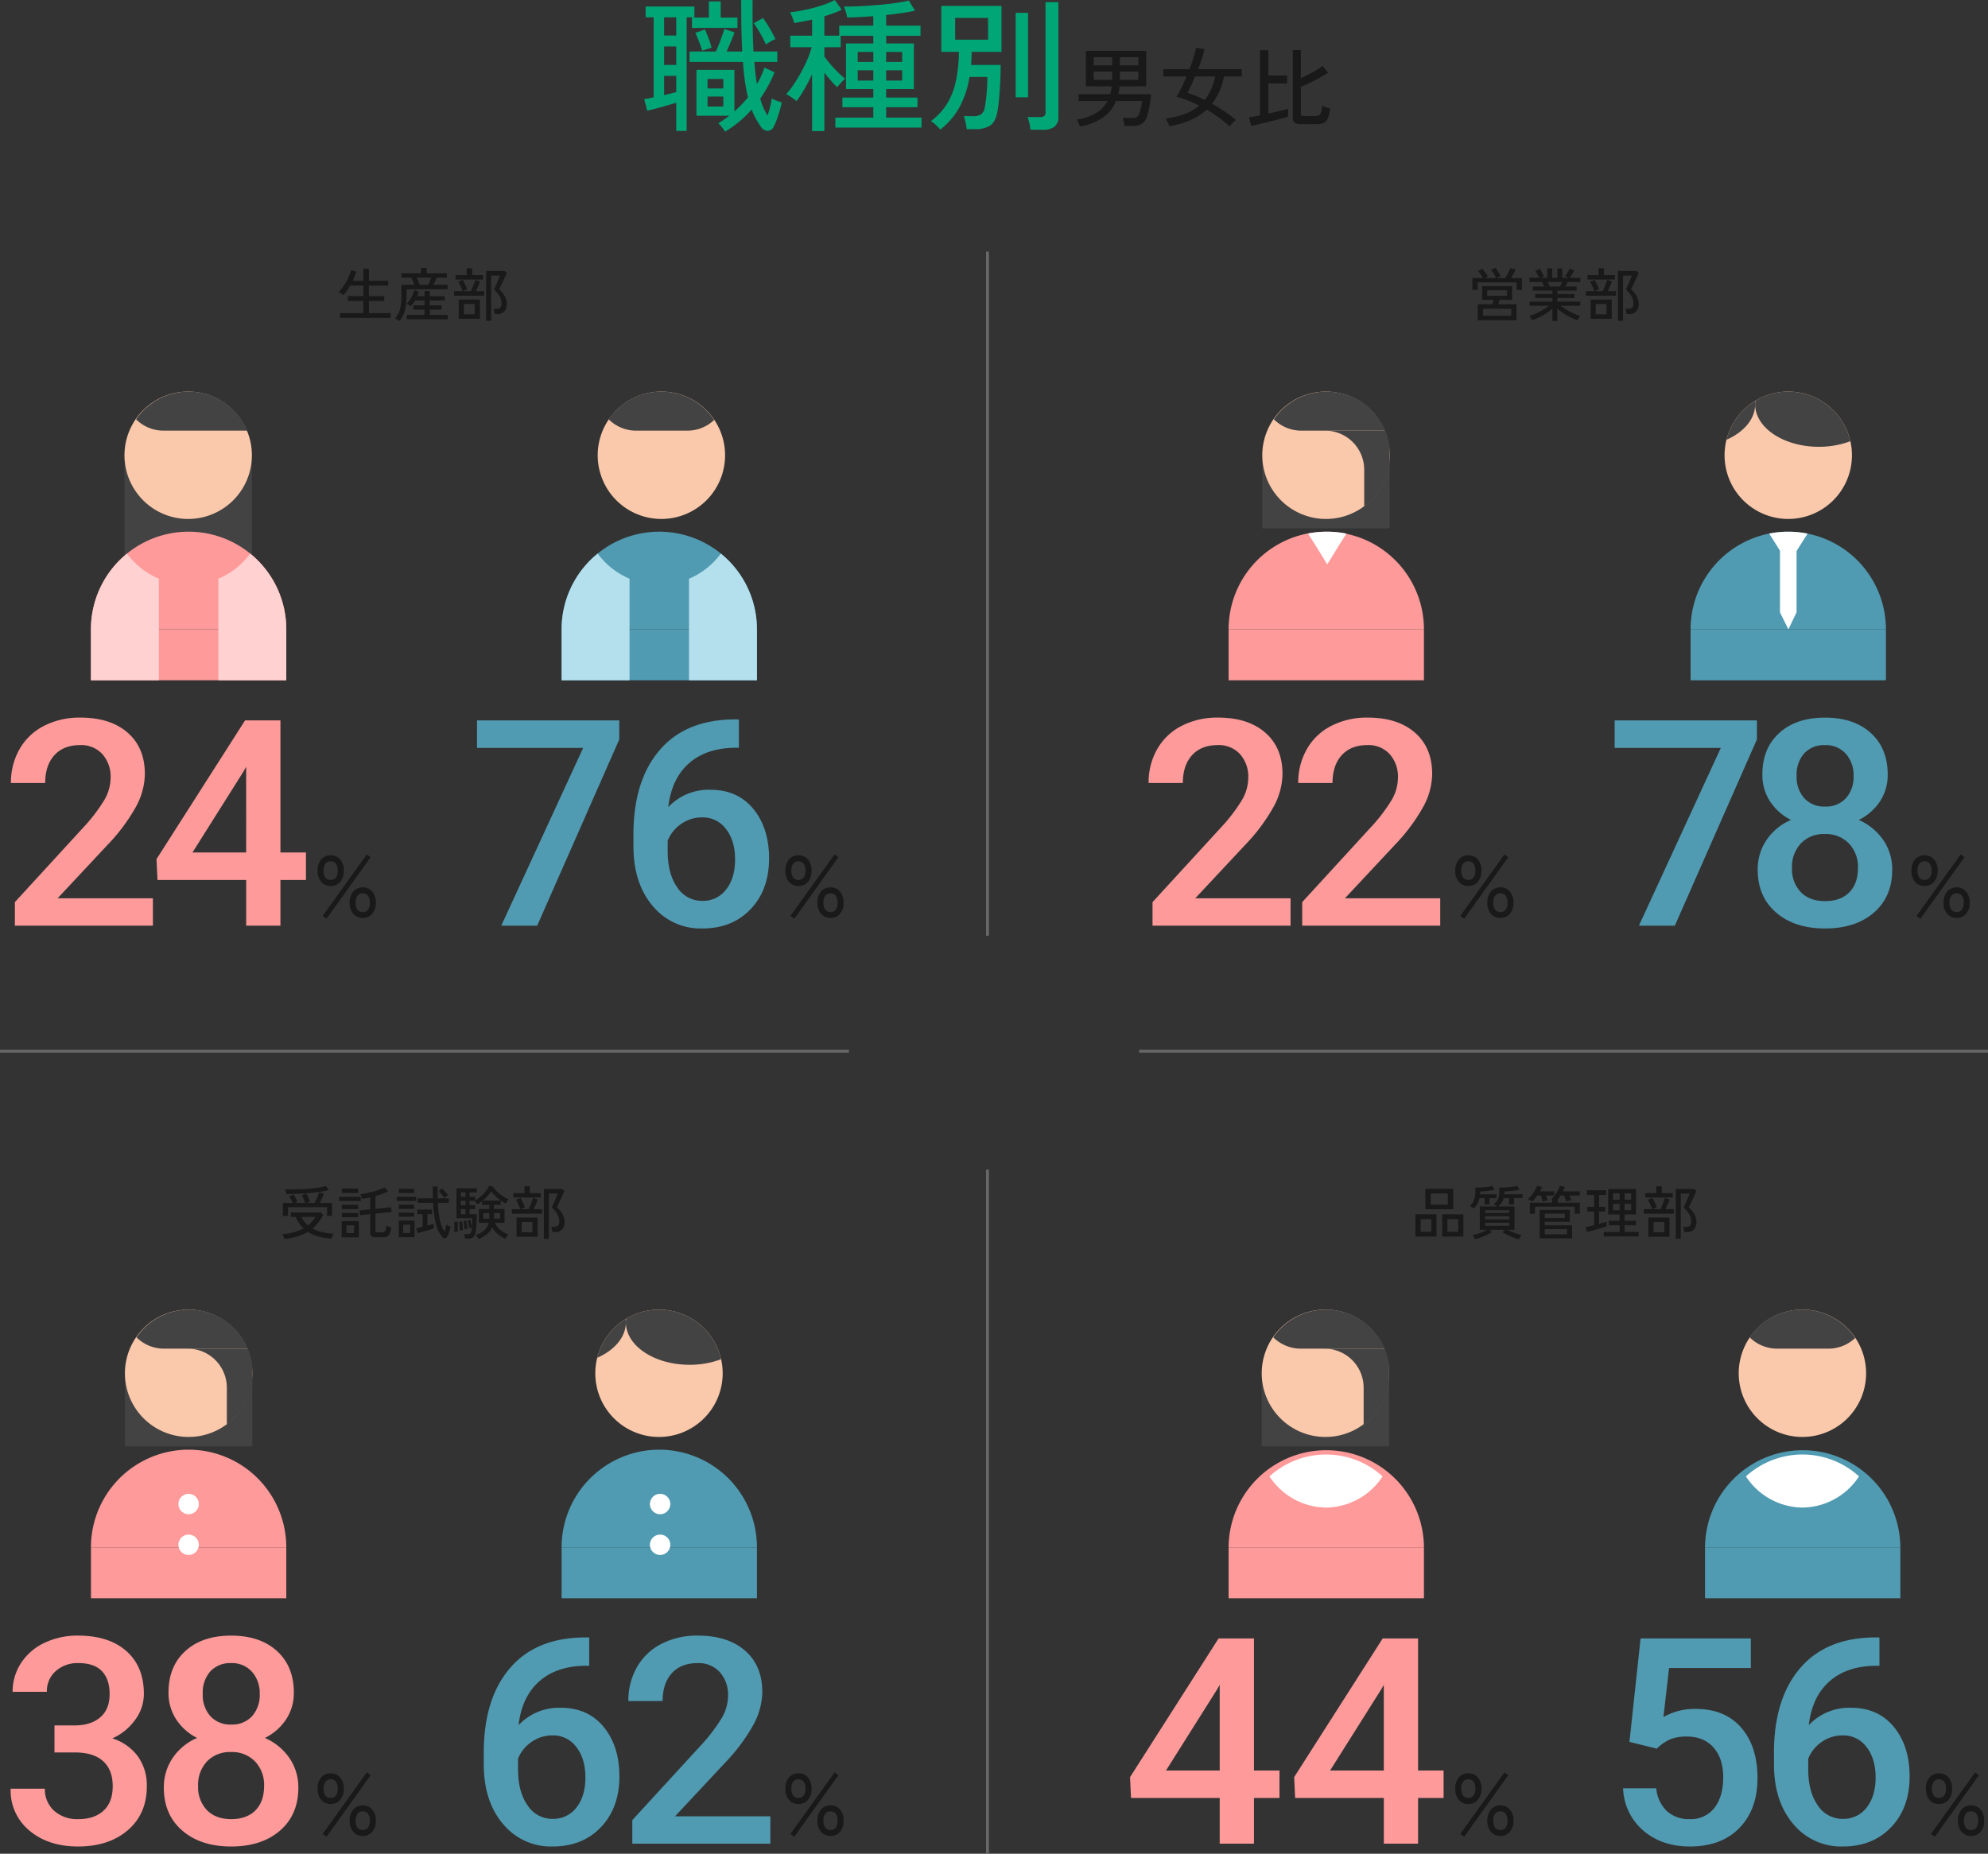 <svg xmlns="http://www.w3.org/2000/svg" width="688.5" height="642.15" viewBox="0 0 688.5 642.15">
  <rect x="0" y="0" width="688.5" height="642.15" fill="#333333" stroke="none"/>
  <g id="グループ_19264" data-name="グループ 19264" transform="translate(6687.5 15309.65)">
    <path id="パス_61091" data-name="パス 61091" d="M-28.76.48V-1.18h8.1V-5.4h-5.36V-7.08h5.36v-3.66h-4.56a21.04,21.04,0,0,1-1.17,1.83,14.708,14.708,0,0,1-1.19,1.47,4.889,4.889,0,0,0-.46-.33q-.32-.21-.65-.41a2.5,2.5,0,0,0-.53-.26,10,10,0,0,0,1.27-1.5q.67-.94,1.31-2.06a21.144,21.144,0,0,0,1.1-2.2,10.752,10.752,0,0,0,.64-1.92l1.78.58q-.2.74-.5,1.53t-.7,1.61h3.66v-4.2h1.92v4.2h6.7v1.66h-6.7v3.66h5.32V-5.4h-5.32v4.22h7.52V.48Zm20.54,1.1A2.526,2.526,0,0,0-8.6,1.3q-.28-.18-.58-.35A3.124,3.124,0,0,0-9.72.7,7.4,7.4,0,0,0-8-2.43a16.986,16.986,0,0,0,.54-4.61V-11h4.5q-.24-.6-.55-1.3a12.094,12.094,0,0,0-.59-1.18H-7.46v-1.48H-.7v-1.86H1.26v1.86h7v1.48H4.72q-.2.56-.51,1.23T3.6-11H8.52v1.54H-5.7v2.42a18.167,18.167,0,0,1-.61,5.01A9.422,9.422,0,0,1-8.22,1.58ZM-5.6.94V-.56H.54V-2.4H-3.38V-3.88H.54V-5.56h-3.3a11.53,11.53,0,0,1-1.5,2.04q-.2-.16-.64-.48a4.256,4.256,0,0,0-.76-.46A6.843,6.843,0,0,0-4.52-5.82a11.521,11.521,0,0,0,.9-1.67,9.678,9.678,0,0,0,.56-1.63l1.64.48A11.272,11.272,0,0,1-2-7.04H.54V-8.86h1.8v1.82h5.2v1.48H2.34v1.68H6.46V-2.4H2.34V-.56H8.56V.94ZM-1.1-11H1.74q.26-.48.58-1.18t.54-1.3H-2.2q.28.56.59,1.26T-1.1-11ZM21.86,1.48V-15.78h6.38l.78.66q-.1.26-.37.85t-.61,1.34q-.34.75-.69,1.47t-.61,1.27q-.26.55-.36.73a12.816,12.816,0,0,1,1.23,1.34,7.208,7.208,0,0,1,1.01,1.7,5.207,5.207,0,0,1,.4,2.06,3.653,3.653,0,0,1-.85,2.59,3.136,3.136,0,0,1-2.41.91h-.94a9.255,9.255,0,0,0-.16-.94,4.768,4.768,0,0,0-.26-.88h1.06a1.821,1.821,0,0,0,1.29-.42,1.757,1.757,0,0,0,.45-1.34,5.175,5.175,0,0,0-.66-2.55A9.672,9.672,0,0,0,24.6-9.36q.06-.16.28-.64t.5-1.13q.28-.65.56-1.29t.48-1.13a6.247,6.247,0,0,0,.24-.65H23.6V1.48ZM12.38.76V-5.88H19.7V.76ZM10.76-7.22V-8.78H13.7a8.346,8.346,0,0,0-.4-1.05q-.28-.63-.58-1.25a9.306,9.306,0,0,0-.52-.96l1.56-.64q.24.38.55,1t.58,1.24q.27.62.39,1l-1.54.66h2.82q.26-.54.57-1.29t.58-1.46q.27-.71.39-1.15l1.68.5q-.26.7-.66,1.66t-.8,1.74h2.86v1.56Zm.54-5.6v-1.52h3.82v-2.38H17v2.38h3.8v1.52ZM14.16-.78H17.9V-4.34H14.16Z" transform="translate(-6541 -15200)" fill="#191919"/>
    <path id="パス_61092" data-name="パス 61092" d="M6.03-10.74a4.13,4.13,0,0,1-3.285-1.44A5.76,5.76,0,0,1,1.5-16.08a5.655,5.655,0,0,1,1.245-3.855A4.15,4.15,0,0,1,6.03-21.36a4.15,4.15,0,0,1,3.285,1.425A5.655,5.655,0,0,1,10.56-16.08a5.76,5.76,0,0,1-1.245,3.9A4.13,4.13,0,0,1,6.03-10.74ZM17.13.33A4.161,4.161,0,0,1,13.86-1.1,5.611,5.611,0,0,1,12.6-4.95a5.669,5.669,0,0,1,1.26-3.87,4.142,4.142,0,0,1,3.27-1.44,4.13,4.13,0,0,1,3.285,1.44A5.713,5.713,0,0,1,21.66-4.95,5.655,5.655,0,0,1,20.415-1.1,4.15,4.15,0,0,1,17.13.33ZM4.59.6,3.24-.36l15.3-21.33,1.32.99ZM17.13-1.71a2.147,2.147,0,0,0,1.83-.84,3.942,3.942,0,0,0,.63-2.4,3.942,3.942,0,0,0-.63-2.4,2.147,2.147,0,0,0-1.83-.84,2.147,2.147,0,0,0-1.83.84,3.942,3.942,0,0,0-.63,2.4,3.942,3.942,0,0,0,.63,2.4A2.147,2.147,0,0,0,17.13-1.71ZM6.03-12.84a2.115,2.115,0,0,0,1.8-.84,3.942,3.942,0,0,0,.63-2.4,3.885,3.885,0,0,0-.63-2.37,2.115,2.115,0,0,0-1.8-.84,2.147,2.147,0,0,0-1.83.84,3.885,3.885,0,0,0-.63,2.37,3.942,3.942,0,0,0,.63,2.4A2.147,2.147,0,0,0,6.03-12.84Z" transform="translate(-6579 -14992)" fill="#191919"/>
    <path id="パス_61093" data-name="パス 61093" d="M-55.547,0h-47.8V-8.154l23.682-25.83a58.972,58.972,0,0,0,7.3-9.546,15.467,15.467,0,0,0,2.173-7.69,11.684,11.684,0,0,0-2.856-8.2,9.908,9.908,0,0,0-7.69-3.125q-5.762,0-8.936,3.516t-3.174,9.619h-11.865a23.254,23.254,0,0,1,2.954-11.694,20.342,20.342,0,0,1,8.447-8.081A26.886,26.886,0,0,1-80.645-72.07q10.352,0,16.333,5.2t5.981,14.38a24.4,24.4,0,0,1-3,11.157,63.443,63.443,0,0,1-9.839,13.257l-17.383,18.6h33.008Zm44.17-25.342h8.838v9.521h-8.838V0H-23.242V-15.82H-53.955l-.342-7.227,30.664-48.047h12.256Zm-30.469,0h18.6V-55.029l-.879,1.563Z" transform="translate(-6579 -14989)" fill="#fe9a9a"/>
    <path id="パス_60042" data-name="パス 60042" d="M63.867,59.323H19.75V22.559a22.059,22.059,0,1,1,44.117,0Z" transform="translate(-6664.134 -15174.205)" fill="#434343"/>
    <path id="パス_60043" data-name="パス 60043" d="M63.867,22.059A22.059,22.059,0,1,1,41.809,0,22.058,22.058,0,0,1,63.867,22.059" transform="translate(-6664.134 -15174)" fill="#fac8aa"/>
    <path id="パス_60044" data-name="パス 60044" d="M0,116.323a33.823,33.823,0,0,1,67.647,0Z" transform="translate(-6656 -15207.973)" fill="#fe9a9a"/>
    <path id="パス_61094" data-name="パス 61094" d="M0,0H67.647V17.647H0Z" transform="translate(-6656 -15091.649)" fill="#fe9a9a"/>
    <path id="パス_60045" data-name="パス 60045" d="M12.491,95.386A33.752,33.752,0,0,0,0,121.629v17.647H23.529V104.1a26.558,26.558,0,0,1-11.038-8.714" transform="translate(-6656 -15213.278)" fill="#ffd1d1"/>
    <path id="パス_60047" data-name="パス 60047" d="M86.034,95.395A26.564,26.564,0,0,1,75,104.1V139.28H98.529V121.633a33.742,33.742,0,0,0-12.5-26.238" transform="translate(-6686.884 -15213.279)" fill="#ffd1d1"/>
    <path id="パス_60048" data-name="パス 60048" d="M44.315,13.529H65.1A22.062,22.062,0,0,0,26.552,9.6a13.484,13.484,0,0,0,9.528,3.926Z" transform="translate(-6666.932 -15174)" fill="#434343"/>
    <path id="パス_61095" data-name="パス 61095" d="M6.03-10.74a4.13,4.13,0,0,1-3.285-1.44A5.76,5.76,0,0,1,1.5-16.08a5.655,5.655,0,0,1,1.245-3.855A4.15,4.15,0,0,1,6.03-21.36a4.15,4.15,0,0,1,3.285,1.425A5.655,5.655,0,0,1,10.56-16.08a5.76,5.76,0,0,1-1.245,3.9A4.13,4.13,0,0,1,6.03-10.74ZM17.13.33A4.161,4.161,0,0,1,13.86-1.1,5.611,5.611,0,0,1,12.6-4.95a5.669,5.669,0,0,1,1.26-3.87,4.142,4.142,0,0,1,3.27-1.44,4.13,4.13,0,0,1,3.285,1.44A5.713,5.713,0,0,1,21.66-4.95,5.655,5.655,0,0,1,20.415-1.1,4.15,4.15,0,0,1,17.13.33ZM4.59.6,3.24-.36l15.3-21.33,1.32.99ZM17.13-1.71a2.147,2.147,0,0,0,1.83-.84,3.942,3.942,0,0,0,.63-2.4,3.942,3.942,0,0,0-.63-2.4,2.147,2.147,0,0,0-1.83-.84,2.147,2.147,0,0,0-1.83.84,3.942,3.942,0,0,0-.63,2.4,3.942,3.942,0,0,0,.63,2.4A2.147,2.147,0,0,0,17.13-1.71ZM6.03-12.84a2.115,2.115,0,0,0,1.8-.84,3.942,3.942,0,0,0,.63-2.4,3.885,3.885,0,0,0-.63-2.37,2.115,2.115,0,0,0-1.8-.84,2.147,2.147,0,0,0-1.83.84,3.885,3.885,0,0,0-.63,2.37,3.942,3.942,0,0,0,.63,2.4A2.147,2.147,0,0,0,6.03-12.84Z" transform="translate(-6417 -14992)" fill="#191919"/>
    <path id="パス_61096" data-name="パス 61096" d="M-56.035-64.5-84.453,0H-96.9l28.369-61.572H-105.3v-9.521h49.268ZM-14.6-71.436v9.814h-1.465q-9.961.146-15.918,5.469t-7.08,15.088a19.267,19.267,0,0,1,14.6-6.006q9.424,0,14.868,6.641T-4.15-23.291q0,10.84-6.372,17.554T-27.246.977A21.485,21.485,0,0,1-44.507-6.885q-6.616-7.861-6.616-20.605v-4.053q0-18.7,9.106-29.3t26.2-10.6ZM-27.344-37.5A12.492,12.492,0,0,0-34.5-35.3a12.843,12.843,0,0,0-4.761,5.859v3.613q0,7.91,3.32,12.573a10.126,10.126,0,0,0,8.594,4.663,10.015,10.015,0,0,0,8.35-3.955q3.076-3.955,3.076-10.4t-3.125-10.5A9.962,9.962,0,0,0-27.344-37.5Z" transform="translate(-6417 -14989)" fill="#509bb2"/>
    <path id="パス_60044-2" data-name="パス 60044" d="M0,116.323a33.823,33.823,0,0,1,67.647,0Z" transform="translate(-6493 -15207.973)" fill="#509bb2"/>
    <path id="パス_61097" data-name="パス 61097" d="M0,0H67.647V17.647H0Z" transform="translate(-6493 -15091.649)" fill="#509bb2"/>
    <path id="パス_60045-2" data-name="パス 60045" d="M12.491,95.386A33.752,33.752,0,0,0,0,121.629v17.647H23.529V104.1a26.558,26.558,0,0,1-11.038-8.714" transform="translate(-6493 -15213.278)" fill="#b4e0ee"/>
    <path id="パス_60047-2" data-name="パス 60047" d="M86.034,95.395A26.564,26.564,0,0,1,75,104.1V139.28H98.529V121.633a33.742,33.742,0,0,0-12.5-26.238" transform="translate(-6523.884 -15213.279)" fill="#b4e0ee"/>
    <path id="パス_60054" data-name="パス 60054" d="M64.117,22.059A22.059,22.059,0,1,1,42.059,0,22.058,22.058,0,0,1,64.117,22.059" transform="translate(-6500.5 -15174)" fill="#fac8aa"/>
    <path id="パス_60056" data-name="パス 60056" d="M44.639,0a22.032,22.032,0,0,0-18.2,9.6,13.484,13.484,0,0,0,9.528,3.926H53.693a13.477,13.477,0,0,0,9.289-3.7A22.022,22.022,0,0,0,44.639,0" transform="translate(-6503.148 -15174)" fill="#434343"/>
    <path id="パス_61098" data-name="パス 61098" d="M-26.72,1.26v-5.5h5.06q.12-.36.25-.78t.21-.76h-4v-4.7h10.4v4.7h-4.32q-.1.36-.23.78t-.25.76h6.3v5.5Zm-1.84-10.5v-4.1h3.64a12.987,12.987,0,0,0-.8-1.29,8.02,8.02,0,0,0-.86-1.07l1.44-.84q.32.36.69.84t.71.96a6.646,6.646,0,0,1,.52.84l-1.02.56h3.82a7.123,7.123,0,0,0-.45-.97q-.29-.53-.61-1.03a6.884,6.884,0,0,0-.62-.84l1.52-.7a10.46,10.46,0,0,1,.63.87q.35.53.67,1.07a7.859,7.859,0,0,1,.48.92l-1.36.68h2.96q.34-.54.71-1.19t.67-1.26q.3-.61.44-.99l1.78.5q-.26.6-.71,1.41t-.89,1.53h3.76v4.1h-1.84v-2.6H-26.74v2.6Zm3.68,8.96h9.76V-2.7h-9.76Zm1.44-6.9h6.86V-9.1h-6.86ZM-.86,1.58V-2.76A15.267,15.267,0,0,1-2.94-1.15,22.708,22.708,0,0,1-5.39.24,19.62,19.62,0,0,1-7.88,1.26,2.56,2.56,0,0,0-8.12.82Q-8.3.54-8.5.25a3.209,3.209,0,0,0-.34-.43,16.6,16.6,0,0,0,2.36-.89A23.814,23.814,0,0,0-4.07-2.35,20.082,20.082,0,0,0-2.04-3.74H-8.78V-5.18H-.86V-6.42H-6.82V-7.8H-.86V-8.98h-6.8V-10.4h3.98q-.18-.4-.38-.82a7.426,7.426,0,0,0-.4-.74H-8.8V-13.4h3.36q-.26-.52-.62-1.26a6.879,6.879,0,0,0-.7-1.18l1.56-.74q.24.38.52.9t.53,1.01q.25.49.37.79l-1.12.48h2.26v-3.28h1.7v3.28H.86v-3.28h1.7v3.28h2.3l-1.32-.52q.26-.34.56-.82t.56-.97a8.23,8.23,0,0,0,.4-.85l1.7.54q-.2.38-.5.87t-.6.96q-.3.47-.54.79H8.78v1.44H4.42a8.548,8.548,0,0,1-.34.79q-.2.41-.38.77H7.52v1.42H.86V-7.8h5.9v1.38H.86v1.24H8.78v1.44H2A20.98,20.98,0,0,0,4.03-2.37,26.3,26.3,0,0,0,6.42-1.1a16.325,16.325,0,0,0,2.34.9,2.8,2.8,0,0,0-.33.43q-.19.29-.35.58t-.24.45A20.222,20.222,0,0,1,5.37.24,21.224,21.224,0,0,1,2.94-1.15,18.484,18.484,0,0,1,.86-2.74V1.58Zm-.9-11.98H1.76q.18-.34.38-.76t.36-.8H-2.46q.2.4.39.82T-1.76-10.4ZM21.86,1.48V-15.78h6.38l.78.66q-.1.26-.37.85t-.61,1.34q-.34.75-.69,1.47t-.61,1.27q-.26.55-.36.73a12.816,12.816,0,0,1,1.23,1.34,7.208,7.208,0,0,1,1.01,1.7,5.207,5.207,0,0,1,.4,2.06,3.653,3.653,0,0,1-.85,2.59,3.136,3.136,0,0,1-2.41.91h-.94a9.255,9.255,0,0,0-.16-.94,4.768,4.768,0,0,0-.26-.88h1.06a1.821,1.821,0,0,0,1.29-.42,1.757,1.757,0,0,0,.45-1.34,5.175,5.175,0,0,0-.66-2.55A9.672,9.672,0,0,0,24.6-9.36q.06-.16.28-.64t.5-1.13q.28-.65.56-1.29t.48-1.13a6.247,6.247,0,0,0,.24-.65H23.6V1.48ZM12.38.76V-5.88H19.7V.76ZM10.76-7.22V-8.78H13.7a8.346,8.346,0,0,0-.4-1.05q-.28-.63-.58-1.25a9.306,9.306,0,0,0-.52-.96l1.56-.64q.24.38.55,1t.58,1.24q.27.62.39,1l-1.54.66h2.82q.26-.54.57-1.29t.58-1.46q.27-.71.39-1.15l1.68.5q-.26.7-.66,1.66t-.8,1.74h2.86v1.56Zm.54-5.6v-1.52h3.82v-2.38H17v2.38h3.8v1.52ZM14.16-.78H17.9V-4.34H14.16Z" transform="translate(-6149 -15200)" fill="#191919"/>
    <path id="パス_60036" data-name="パス 60036" d="M63.868,47.559H19.75v-25a22.059,22.059,0,0,1,44.118,0Z" transform="translate(-6270.083 -15174.205)" fill="#434343"/>
    <path id="パス_60037" data-name="パス 60037" d="M63.868,22.059A22.059,22.059,0,1,1,41.809,0,22.059,22.059,0,0,1,63.868,22.059" transform="translate(-6270.083 -15174)" fill="#fac8aa"/>
    <path id="パス_60040" data-name="パス 60040" d="M44.316,13.53H65.1A22.062,22.062,0,0,0,26.552,9.6,13.484,13.484,0,0,0,36.08,13.53Z" transform="translate(-6272.882 -15174)" fill="#434343"/>
    <path id="パス_60041" data-name="パス 60041" d="M79.1,34.046V29.013A21.908,21.908,0,0,0,77.539,23H56.75A13.529,13.529,0,0,1,70.28,36.53V49.284A22.038,22.038,0,0,0,79.1,34.046" transform="translate(-6285.317 -15183.471)" fill="#434343"/>
    <path id="パス_60052" data-name="パス 60052" d="M0,116.324a33.824,33.824,0,0,1,67.648,0Z" transform="translate(-6262 -15207.971)" fill="#fe9a9a"/>
    <path id="パス_61099" data-name="パス 61099" d="M0,0H67.648V17.647H0Z" transform="translate(-6262 -15091.646)" fill="#fe9a9a"/>
    <path id="パス_60053" data-name="パス 60053" d="M52.9,93.824l2.828-4.589s1.539-2.512,3.834-6.068a33.984,33.984,0,0,0-13.324-.014C48.493,86.645,50,89.1,50,89.1Z" transform="translate(-6280.742 -15207.971)" fill="#fff"/>
    <path id="パス_61100" data-name="パス 61100" d="M6.03-10.74a4.13,4.13,0,0,1-3.285-1.44A5.76,5.76,0,0,1,1.5-16.08a5.655,5.655,0,0,1,1.245-3.855A4.15,4.15,0,0,1,6.03-21.36a4.15,4.15,0,0,1,3.285,1.425A5.655,5.655,0,0,1,10.56-16.08a5.76,5.76,0,0,1-1.245,3.9A4.13,4.13,0,0,1,6.03-10.74ZM17.13.33A4.161,4.161,0,0,1,13.86-1.1,5.611,5.611,0,0,1,12.6-4.95a5.669,5.669,0,0,1,1.26-3.87,4.142,4.142,0,0,1,3.27-1.44,4.13,4.13,0,0,1,3.285,1.44A5.713,5.713,0,0,1,21.66-4.95,5.655,5.655,0,0,1,20.415-1.1,4.15,4.15,0,0,1,17.13.33ZM4.59.6,3.24-.36l15.3-21.33,1.32.99ZM17.13-1.71a2.147,2.147,0,0,0,1.83-.84,3.942,3.942,0,0,0,.63-2.4,3.942,3.942,0,0,0-.63-2.4,2.147,2.147,0,0,0-1.83-.84,2.147,2.147,0,0,0-1.83.84,3.942,3.942,0,0,0-.63,2.4,3.942,3.942,0,0,0,.63,2.4A2.147,2.147,0,0,0,17.13-1.71ZM6.03-12.84a2.115,2.115,0,0,0,1.8-.84,3.942,3.942,0,0,0,.63-2.4,3.885,3.885,0,0,0-.63-2.37,2.115,2.115,0,0,0-1.8-.84,2.147,2.147,0,0,0-1.83.84,3.885,3.885,0,0,0-.63,2.37,3.942,3.942,0,0,0,.63,2.4A2.147,2.147,0,0,0,6.03-12.84Z" transform="translate(-6185 -14992)" fill="#191919"/>
    <path id="パス_61101" data-name="パス 61101" d="M-55.547,0h-47.8V-8.154l23.682-25.83a58.972,58.972,0,0,0,7.3-9.546,15.467,15.467,0,0,0,2.173-7.69,11.684,11.684,0,0,0-2.856-8.2,9.908,9.908,0,0,0-7.69-3.125q-5.762,0-8.936,3.516t-3.174,9.619h-11.865a23.254,23.254,0,0,1,2.954-11.694,20.342,20.342,0,0,1,8.447-8.081A26.886,26.886,0,0,1-80.645-72.07q10.352,0,16.333,5.2t5.981,14.38a24.4,24.4,0,0,1-3,11.157,63.443,63.443,0,0,1-9.839,13.257l-17.383,18.6h33.008ZM-3.711,0h-47.8V-8.154l23.682-25.83a58.972,58.972,0,0,0,7.3-9.546,15.467,15.467,0,0,0,2.173-7.69,11.684,11.684,0,0,0-2.856-8.2,9.908,9.908,0,0,0-7.69-3.125q-5.762,0-8.936,3.516t-3.174,9.619H-52.881a23.254,23.254,0,0,1,2.954-11.694,20.342,20.342,0,0,1,8.447-8.081A26.886,26.886,0,0,1-28.809-72.07q10.352,0,16.333,5.2t5.981,14.38a24.4,24.4,0,0,1-3,11.157,63.443,63.443,0,0,1-9.839,13.257l-17.383,18.6H-3.711Z" transform="translate(-6185 -14989)" fill="#fe9a9a"/>
    <path id="パス_60049" data-name="パス 60049" d="M64.118,22.059A22.059,22.059,0,1,1,42.059,0,22.059,22.059,0,0,1,64.118,22.059" transform="translate(-6110.235 -15174)" fill="#fac8aa"/>
    <path id="パス_60050" data-name="パス 60050" d="M31.051,6.695a9.963,9.963,0,0,0-.074-1.151,22.1,22.1,0,0,0-9.854,13.431c5.979-2.631,9.928-7.147,9.928-12.281" transform="translate(-6110.697 -15176.283)" fill="#434343"/>
    <path id="パス_60051" data-name="パス 60051" d="M49.471,0A21.95,21.95,0,0,0,38.085,3.164,9.989,9.989,0,0,0,38,4.412c0,8.122,9.876,14.706,22.059,14.706a30.83,30.83,0,0,0,10.924-1.932A22.062,22.062,0,0,0,49.471,0" transform="translate(-6117.647 -15174)" fill="#434343"/>
    <path id="パス_60052-2" data-name="パス 60052" d="M0,116.324a33.824,33.824,0,0,1,67.648,0Z" transform="translate(-6102 -15207.971)" fill="#509bb2"/>
    <path id="パス_61102" data-name="パス 61102" d="M0,0H67.648V17.647H0Z" transform="translate(-6102 -15091.646)" fill="#509bb2"/>
    <path id="パス_60053-2" data-name="パス 60053" d="M50,110.441l2.907,5.882,2.828-5.882V89.235s1.539-2.512,3.834-6.068a33.984,33.984,0,0,0-13.324-.014C48.493,86.645,50,89.1,50,89.1Z" transform="translate(-6121.04 -15207.971)" fill="#fff"/>
    <path id="パス_61103" data-name="パス 61103" d="M6.03-10.74a4.13,4.13,0,0,1-3.285-1.44A5.76,5.76,0,0,1,1.5-16.08a5.655,5.655,0,0,1,1.245-3.855A4.15,4.15,0,0,1,6.03-21.36a4.15,4.15,0,0,1,3.285,1.425A5.655,5.655,0,0,1,10.56-16.08a5.76,5.76,0,0,1-1.245,3.9A4.13,4.13,0,0,1,6.03-10.74ZM17.13.33A4.161,4.161,0,0,1,13.86-1.1,5.611,5.611,0,0,1,12.6-4.95a5.669,5.669,0,0,1,1.26-3.87,4.142,4.142,0,0,1,3.27-1.44,4.13,4.13,0,0,1,3.285,1.44A5.713,5.713,0,0,1,21.66-4.95,5.655,5.655,0,0,1,20.415-1.1,4.15,4.15,0,0,1,17.13.33ZM4.59.6,3.24-.36l15.3-21.33,1.32.99ZM17.13-1.71a2.147,2.147,0,0,0,1.83-.84,3.942,3.942,0,0,0,.63-2.4,3.942,3.942,0,0,0-.63-2.4,2.147,2.147,0,0,0-1.83-.84,2.147,2.147,0,0,0-1.83.84,3.942,3.942,0,0,0-.63,2.4,3.942,3.942,0,0,0,.63,2.4A2.147,2.147,0,0,0,17.13-1.71ZM6.03-12.84a2.115,2.115,0,0,0,1.8-.84,3.942,3.942,0,0,0,.63-2.4,3.885,3.885,0,0,0-.63-2.37,2.115,2.115,0,0,0-1.8-.84,2.147,2.147,0,0,0-1.83.84,3.885,3.885,0,0,0-.63,2.37,3.942,3.942,0,0,0,.63,2.4A2.147,2.147,0,0,0,6.03-12.84Z" transform="translate(-6027 -14992)" fill="#191919"/>
    <path id="パス_61104" data-name="パス 61104" d="M-52.035-64.5-80.453,0H-92.9l28.369-61.572H-101.3v-9.521h49.268Zm45.3,12.158a16.527,16.527,0,0,1-2.686,9.3,18.627,18.627,0,0,1-7.324,6.421,20.289,20.289,0,0,1,8.569,7.08,17.86,17.86,0,0,1,3,10.156q0,9.375-6.348,14.868T-28.418.977q-10.6,0-16.968-5.518t-6.372-14.844A18.068,18.068,0,0,1-48.73-29.639a19.447,19.447,0,0,1,8.5-6.982,18.523,18.523,0,0,1-7.251-6.421,16.638,16.638,0,0,1-2.661-9.3q0-9.082,5.859-14.4t15.82-5.322q10.01,0,15.869,5.322T-6.738-52.344Zm-10.3,32.373a11.72,11.72,0,0,0-3.149-8.521,11.07,11.07,0,0,0-8.325-3.247,10.953,10.953,0,0,0-8.276,3.223,11.806,11.806,0,0,0-3.1,8.545,11.437,11.437,0,0,0,3.052,8.35Q-33.789-8.5-28.418-8.5t8.374-3.027Q-17.041-14.551-17.041-19.971ZM-18.555-51.9a11.033,11.033,0,0,0-2.686-7.642,9.212,9.212,0,0,0-7.227-3,9.288,9.288,0,0,0-7.178,2.856A11.037,11.037,0,0,0-38.281-51.9a10.993,10.993,0,0,0,2.661,7.764,9.326,9.326,0,0,0,7.2,2.881,9.326,9.326,0,0,0,7.2-2.881A10.993,10.993,0,0,0-18.555-51.9Z" transform="translate(-6027 -14989)" fill="#509bb2"/>
    <path id="パス_61105" data-name="パス 61105" d="M-48.04,1.54q-.04-.18-.15-.52t-.24-.69a2.119,2.119,0,0,0-.25-.51A17.058,17.058,0,0,0-41.4-2.12,12.534,12.534,0,0,1-44.1-6.1h-1.66V-7.64h10.44l.74.9a17.4,17.4,0,0,1-1.7,2.59A14.833,14.833,0,0,1-38.26-2.1,12.405,12.405,0,0,0-34.94-.83,20.775,20.775,0,0,0-31-.32a3.585,3.585,0,0,0-.27.52,7.1,7.1,0,0,0-.26.68q-.11.34-.17.52A23.684,23.684,0,0,1-36.17.7,12.666,12.666,0,0,1-39.88-.92,15.48,15.48,0,0,1-43.53.68,24.757,24.757,0,0,1-48.04,1.54Zm-.48-8v-4.48h3.4a10.6,10.6,0,0,0-.57-1.2,10.611,10.611,0,0,0-.65-1.06l1.46-.68a7.2,7.2,0,0,1,.49.73q.27.45.52.93a7.54,7.54,0,0,1,.39.86l-.92.42h3.56q-.12-.4-.32-.9t-.42-.97q-.22-.47-.4-.77l1.58-.6a7.761,7.761,0,0,1,.44.84q.24.52.47,1.05a8.589,8.589,0,0,1,.35.93l-1.16.42h2.76q.26-.5.57-1.18t.57-1.36q.26-.68.4-1.16l1.68.52a13.619,13.619,0,0,1-.62,1.52q-.42.9-.82,1.66h4.26v4.48h-1.74v-3h-13.5v3Zm1.24-7.6a2.973,2.973,0,0,0-.11-.51q-.09-.31-.2-.63a4.2,4.2,0,0,0-.19-.48q1.74.08,3.73.05t3.95-.18q1.96-.15,3.63-.4a19.247,19.247,0,0,0,2.77-.59l1.12,1.38a38.357,38.357,0,0,1-4.26.77q-2.4.31-5.07.46T-47.28-14.06Zm7.44,10.88a11.068,11.068,0,0,0,1.41-1.33A11.9,11.9,0,0,0-37.24-6.1h-4.88a8.645,8.645,0,0,0,1,1.59A9.668,9.668,0,0,0-39.84-3.18Zm23.5,4.1A2.565,2.565,0,0,1-17.85.59a1.339,1.339,0,0,1-.43-1.13V-7.06l-3.54.36L-22-8.34l3.72-.38v-4.16q-.7.16-1.4.29t-1.38.23q-.1-.32-.32-.84a4.543,4.543,0,0,0-.4-.78q1.04-.12,2.22-.36t2.34-.55q1.16-.31,2.18-.68a13.976,13.976,0,0,0,1.74-.75L-12.04-15a19.231,19.231,0,0,1-2.01.87q-1.15.43-2.43.79V-8.9l5.44-.56.18,1.64-5.62.58v5.9a.555.555,0,0,0,.16.44.94.94,0,0,0,.6.14h1.42a1.894,1.894,0,0,0,.88-.17,1.089,1.089,0,0,0,.48-.68A7.263,7.263,0,0,0-12.7-3.1a4.929,4.929,0,0,0,.8.34q.52.18.88.28a7.969,7.969,0,0,1-.51,2.19,1.783,1.783,0,0,1-.89.97,3.687,3.687,0,0,1-1.44.24ZM-28.16.96V-4.66h5.94V.96Zm-.92-12.58v-1.46h7.54v1.46Zm.96-2.78v-1.5h5.68v1.5Zm0,8.4V-7.48h5.68V-6Zm0-2.8v-1.48h5.68V-8.8ZM-26.5-.5h2.6V-3.18h-2.6ZM6.56.74A10.431,10.431,0,0,1,5.01-1.99a18.431,18.431,0,0,1-.99-3.8,49.111,49.111,0,0,1-.52-5.19H-1.88v-1.56H3.44q-.06-1.9-.06-4.08H5.1q-.06,2.16,0,4.08H8.94v1.56H5.14a37.306,37.306,0,0,0,.7,5.94A11.335,11.335,0,0,0,7.44-.96q.2-.58.37-1.24t.27-1.2a4.511,4.511,0,0,0,.46.24q.3.14.6.26l.4.16A15.525,15.525,0,0,1,9.07-.93,8.755,8.755,0,0,1,8.4.68a.98.98,0,0,1-.85.59A1.274,1.274,0,0,1,6.56.74ZM-8.38.9V-4.84h5.44V.9ZM-1.86-.5l-.48-1.66q.34-.08.93-.21t1.27-.31V-7.06H-2V-8.64H3.1v1.58H1.52v3.94q.64-.16,1.22-.32t.96-.3v1.6q-.48.18-1.21.41T.95-1.26Q.14-1.02-.6-.82T-1.86-.5Zm-7.2-11.14v-1.44h6.68v1.44Zm.7-2.74v-1.46h5.28v1.46Zm-.02,8.22V-7.6h5.3v1.44Zm0-2.74v-1.44h5.3V-8.9Zm1.5,8.36h2.42V-3.4H-6.88ZM7.46-12.66q-.24-.36-.6-.8t-.73-.86q-.37-.42-.67-.7L6.54-16q.36.32.76.74t.76.84a9.049,9.049,0,0,1,.58.74q-.12.08-.36.28t-.47.4A3.492,3.492,0,0,0,7.46-12.66ZM19.24,1.56A2.56,2.56,0,0,0,19,1.12q-.18-.28-.37-.56a1.687,1.687,0,0,0-.35-.4,8.508,8.508,0,0,0,2.94-1.62,4.892,4.892,0,0,0,1.54-2.6H19.34V-8.84h3.6v-1.44h-2.5v-1.28a9.689,9.689,0,0,1-.81.62q-.41.28-.75.5a2.916,2.916,0,0,0-.28-.38q-.2-.24-.42-.49a2.706,2.706,0,0,0-.38-.37H16.14v1.52h1.92v1.38H16.14v1.74H18.6q0,1.12-.04,2.31T18.44-2.5A13.442,13.442,0,0,1,18.2-.72,2.712,2.712,0,0,1,17.38.95a2.97,2.97,0,0,1-1.82.45H14.52a5.149,5.149,0,0,0-.13-.8,5.758,5.758,0,0,0-.21-.74h1.16a1.632,1.632,0,0,0,.98-.22,1.716,1.716,0,0,0,.44-.98,4.135,4.135,0,0,0,.1-.5q.04-.28.06-.6-.16.04-.48.13t-.42.13q-.08-.58-.25-1.37a8.207,8.207,0,0,0-.37-1.29l.92-.24a10.476,10.476,0,0,1,.34,1.14q.18.72.28,1.24.04-.7.07-1.49t.03-1.47H11.6V-16h7.06v1.42H16.14v1.52h1.92v1.22a10.4,10.4,0,0,0,1.9-1.33,13.85,13.85,0,0,0,1.74-1.8,8.613,8.613,0,0,0,1.18-1.87l1.34.24a9.158,9.158,0,0,0,1.41,1.7,13.68,13.68,0,0,0,1.92,1.54,12.7,12.7,0,0,0,2.09,1.14,3.817,3.817,0,0,0-.37.45q-.21.29-.39.58a2.406,2.406,0,0,0-.24.47,13.976,13.976,0,0,1-1.86-1.16,17.12,17.12,0,0,1-1.8-1.51,9.784,9.784,0,0,1-1.36-1.59,10.072,10.072,0,0,1-1.27,1.65,18.226,18.226,0,0,1-1.65,1.57h6.24v1.48H24.58v1.44h3.66v4.78h-3.3a6.067,6.067,0,0,0,1.84,2.45A10.026,10.026,0,0,0,29.58.02a3.153,3.153,0,0,0-.37.41,6.836,6.836,0,0,0-.42.59q-.19.3-.27.46A11.964,11.964,0,0,1,25.94-.13a7.576,7.576,0,0,1-1.96-2.41A6.1,6.1,0,0,1,22.12-.1,12.067,12.067,0,0,1,19.24,1.56ZM10.8-.92q.04-.42.06-1.08t.02-1.33q0-.67-.04-1.07L12-4.52q.04.4.05,1.07t.01,1.34q0,.67-.02,1.11-.22,0-.61.02A5.792,5.792,0,0,0,10.8-.92ZM24.58-5.5h2.08V-7.42H24.58Zm-3.66,0h2.02V-7.42H20.92Zm-8.2,4.12q0-.38-.04-.97t-.09-1.17a8.6,8.6,0,0,0-.11-.88l1.04-.16q.06.38.13.95t.12,1.13q.05.56.05.92l-.54.08Q12.88-1.42,12.72-1.38Zm1.7-.38q-.02-.4-.09-.94t-.16-1.06a6.8,6.8,0,0,0-.19-.84l.98-.2q.1.36.2.89t.18,1.05q.08.52.1.86-.06.02-.28.07l-.44.1ZM13.08-7.04h1.64V-8.78H13.08Zm0-3.12h1.64v-1.52H13.08Zm0-2.9h1.64v-1.52H13.08ZM41.86,1.48V-15.78h6.38l.78.66q-.1.26-.37.85t-.61,1.34q-.34.75-.69,1.47t-.61,1.27q-.26.55-.36.73a12.816,12.816,0,0,1,1.23,1.34,7.208,7.208,0,0,1,1.01,1.7,5.207,5.207,0,0,1,.4,2.06,3.653,3.653,0,0,1-.85,2.59,3.136,3.136,0,0,1-2.41.91h-.94a9.256,9.256,0,0,0-.16-.94,4.768,4.768,0,0,0-.26-.88h1.06a1.821,1.821,0,0,0,1.29-.42,1.757,1.757,0,0,0,.45-1.34,5.175,5.175,0,0,0-.66-2.55A9.672,9.672,0,0,0,44.6-9.36q.06-.16.28-.64t.5-1.13q.28-.65.56-1.29t.48-1.13a6.247,6.247,0,0,0,.24-.65H43.6V1.48ZM32.38.76V-5.88H39.7V.76ZM30.76-7.22V-8.78H33.7a8.346,8.346,0,0,0-.4-1.05q-.28-.63-.58-1.25a9.306,9.306,0,0,0-.52-.96l1.56-.64q.24.38.55,1t.58,1.24q.27.62.39,1l-1.54.66h2.82q.26-.54.57-1.29t.58-1.46q.27-.71.39-1.15l1.68.5q-.26.7-.66,1.66t-.8,1.74h2.86v1.56Zm.54-5.6v-1.52h3.82v-2.38H37v2.38h3.8v1.52ZM34.16-.78H37.9V-4.34H34.16Z" transform="translate(-6541 -14882)" fill="#191919"/>
    <path id="パス_60049-2" data-name="パス 60049" d="M64.118,22.059A22.059,22.059,0,1,1,42.059,0,22.059,22.059,0,0,1,64.118,22.059" transform="translate(-6501.333 -14856)" fill="#fac8aa"/>
    <path id="パス_60050-2" data-name="パス 60050" d="M31.051,6.695a9.963,9.963,0,0,0-.074-1.151,22.1,22.1,0,0,0-9.854,13.431c5.979-2.631,9.928-7.147,9.928-12.281" transform="translate(-6501.794 -14858.283)" fill="#434343"/>
    <path id="パス_60051-2" data-name="パス 60051" d="M49.471,0A21.95,21.95,0,0,0,38.085,3.164,9.989,9.989,0,0,0,38,4.412c0,8.122,9.876,14.706,22.059,14.706a30.83,30.83,0,0,0,10.924-1.932A22.062,22.062,0,0,0,49.471,0" transform="translate(-6508.745 -14856)" fill="#434343"/>
    <path id="パス_60055" data-name="パス 60055" d="M0,116.324a33.824,33.824,0,0,1,67.648,0Z" transform="translate(-6493 -14889.971)" fill="#509bb2"/>
    <path id="パス_61106" data-name="パス 61106" d="M0,0H67.648V17.647H0Z" transform="translate(-6493 -14773.646)" fill="#509bb2"/>
    <path id="パス_60057" data-name="パス 60057" d="M58.559,112.029a3.529,3.529,0,1,1-3.529-3.529,3.529,3.529,0,0,1,3.529,3.529" transform="translate(-6513.911 -14900.676)" fill="#fff"/>
    <path id="パス_60058" data-name="パス 60058" d="M58.559,136.029a3.529,3.529,0,1,1-3.529-3.529,3.529,3.529,0,0,1,3.529,3.529" transform="translate(-6513.911 -14910.561)" fill="#fff"/>
    <path id="パス_61107" data-name="パス 61107" d="M6.03-10.74a4.13,4.13,0,0,1-3.285-1.44A5.76,5.76,0,0,1,1.5-16.08a5.655,5.655,0,0,1,1.245-3.855A4.15,4.15,0,0,1,6.03-21.36a4.15,4.15,0,0,1,3.285,1.425A5.655,5.655,0,0,1,10.56-16.08a5.76,5.76,0,0,1-1.245,3.9A4.13,4.13,0,0,1,6.03-10.74ZM17.13.33A4.161,4.161,0,0,1,13.86-1.1,5.611,5.611,0,0,1,12.6-4.95a5.669,5.669,0,0,1,1.26-3.87,4.142,4.142,0,0,1,3.27-1.44,4.13,4.13,0,0,1,3.285,1.44A5.713,5.713,0,0,1,21.66-4.95,5.655,5.655,0,0,1,20.415-1.1,4.15,4.15,0,0,1,17.13.33ZM4.59.6,3.24-.36l15.3-21.33,1.32.99ZM17.13-1.71a2.147,2.147,0,0,0,1.83-.84,3.942,3.942,0,0,0,.63-2.4,3.942,3.942,0,0,0-.63-2.4,2.147,2.147,0,0,0-1.83-.84,2.147,2.147,0,0,0-1.83.84,3.942,3.942,0,0,0-.63,2.4,3.942,3.942,0,0,0,.63,2.4A2.147,2.147,0,0,0,17.13-1.71ZM6.03-12.84a2.115,2.115,0,0,0,1.8-.84,3.942,3.942,0,0,0,.63-2.4,3.885,3.885,0,0,0-.63-2.37,2.115,2.115,0,0,0-1.8-.84,2.147,2.147,0,0,0-1.83.84,3.885,3.885,0,0,0-.63,2.37,3.942,3.942,0,0,0,.63,2.4A2.147,2.147,0,0,0,6.03-12.84Z" transform="translate(-6417 -14674)" fill="#191919"/>
    <path id="パス_61108" data-name="パス 61108" d="M-66.436-71.436v9.814H-67.9q-9.961.146-15.918,5.469T-90.9-41.064A19.267,19.267,0,0,1-76.3-47.07q9.424,0,14.868,6.641t5.444,17.139q0,10.84-6.372,17.554T-79.082.977A21.485,21.485,0,0,1-96.343-6.885q-6.616-7.861-6.616-20.605v-4.053q0-18.7,9.106-29.3t26.2-10.6ZM-79.18-37.5a12.492,12.492,0,0,0-7.153,2.2,12.843,12.843,0,0,0-4.761,5.859v3.613q0,7.91,3.32,12.573A10.126,10.126,0,0,0-79.18-8.594a10.015,10.015,0,0,0,8.35-3.955q3.076-3.955,3.076-10.4t-3.125-10.5A9.962,9.962,0,0,0-79.18-37.5ZM-3.711,0h-47.8V-8.154l23.682-25.83a58.972,58.972,0,0,0,7.3-9.546,15.467,15.467,0,0,0,2.173-7.69,11.684,11.684,0,0,0-2.856-8.2,9.908,9.908,0,0,0-7.69-3.125q-5.762,0-8.936,3.516t-3.174,9.619H-52.881a23.254,23.254,0,0,1,2.954-11.694,20.342,20.342,0,0,1,8.447-8.081A26.886,26.886,0,0,1-28.809-72.07q10.352,0,16.333,5.2t5.981,14.38a24.4,24.4,0,0,1-3,11.157,63.443,63.443,0,0,1-9.839,13.257l-17.383,18.6H-3.711Z" transform="translate(-6417 -14671)" fill="#509bb2"/>
    <path id="パス_61109" data-name="パス 61109" d="M6.03-10.74a4.13,4.13,0,0,1-3.285-1.44A5.76,5.76,0,0,1,1.5-16.08a5.655,5.655,0,0,1,1.245-3.855A4.15,4.15,0,0,1,6.03-21.36a4.15,4.15,0,0,1,3.285,1.425A5.655,5.655,0,0,1,10.56-16.08a5.76,5.76,0,0,1-1.245,3.9A4.13,4.13,0,0,1,6.03-10.74ZM17.13.33A4.161,4.161,0,0,1,13.86-1.1,5.611,5.611,0,0,1,12.6-4.95a5.669,5.669,0,0,1,1.26-3.87,4.142,4.142,0,0,1,3.27-1.44,4.13,4.13,0,0,1,3.285,1.44A5.713,5.713,0,0,1,21.66-4.95,5.655,5.655,0,0,1,20.415-1.1,4.15,4.15,0,0,1,17.13.33ZM4.59.6,3.24-.36l15.3-21.33,1.32.99ZM17.13-1.71a2.147,2.147,0,0,0,1.83-.84,3.942,3.942,0,0,0,.63-2.4,3.942,3.942,0,0,0-.63-2.4,2.147,2.147,0,0,0-1.83-.84,2.147,2.147,0,0,0-1.83.84,3.942,3.942,0,0,0-.63,2.4,3.942,3.942,0,0,0,.63,2.4A2.147,2.147,0,0,0,17.13-1.71ZM6.03-12.84a2.115,2.115,0,0,0,1.8-.84,3.942,3.942,0,0,0,.63-2.4,3.885,3.885,0,0,0-.63-2.37,2.115,2.115,0,0,0-1.8-.84,2.147,2.147,0,0,0-1.83.84,3.885,3.885,0,0,0-.63,2.37,3.942,3.942,0,0,0,.63,2.4A2.147,2.147,0,0,0,6.03-12.84Z" transform="translate(-6579 -14674)" fill="#191919"/>
    <path id="パス_61110" data-name="パス 61110" d="M-89.629-40.967H-82.4q5.469-.049,8.667-2.832t3.2-8.057q0-5.078-2.661-7.886t-8.13-2.808a11.33,11.33,0,0,0-7.861,2.759,9.218,9.218,0,0,0-3.076,7.2h-11.865a17.959,17.959,0,0,1,2.905-9.961,19.519,19.519,0,0,1,8.105-7.007A26.4,26.4,0,0,1-81.475-72.07q10.645,0,16.724,5.347t6.079,14.868a15.108,15.108,0,0,1-3.052,9.009,19.138,19.138,0,0,1-7.886,6.372,17.443,17.443,0,0,1,8.911,6.3,17.246,17.246,0,0,1,3.052,10.254q0,9.57-6.567,15.234T-81.475.977q-10.254,0-16.8-5.469a18.01,18.01,0,0,1-6.543-14.551h11.865A9.925,9.925,0,0,0-89.8-11.426,11.943,11.943,0,0,0-81.328-8.5q5.518,0,8.691-2.93t3.174-8.5q0-5.615-3.32-8.643t-9.863-3.027h-6.982ZM-6.738-52.344a16.527,16.527,0,0,1-2.686,9.3,18.627,18.627,0,0,1-7.324,6.421,20.289,20.289,0,0,1,8.569,7.08,17.86,17.86,0,0,1,3,10.156q0,9.375-6.348,14.868T-28.418.977q-10.6,0-16.968-5.518t-6.372-14.844A18.068,18.068,0,0,1-48.73-29.639a19.447,19.447,0,0,1,8.5-6.982,18.523,18.523,0,0,1-7.251-6.421,16.638,16.638,0,0,1-2.661-9.3q0-9.082,5.859-14.4t15.82-5.322q10.01,0,15.869,5.322T-6.738-52.344Zm-10.3,32.373a11.72,11.72,0,0,0-3.149-8.521,11.07,11.07,0,0,0-8.325-3.247,10.953,10.953,0,0,0-8.276,3.223,11.806,11.806,0,0,0-3.1,8.545,11.437,11.437,0,0,0,3.052,8.35Q-33.789-8.5-28.418-8.5t8.374-3.027Q-17.041-14.551-17.041-19.971ZM-18.555-51.9a11.033,11.033,0,0,0-2.686-7.642,9.212,9.212,0,0,0-7.227-3,9.288,9.288,0,0,0-7.178,2.856A11.037,11.037,0,0,0-38.281-51.9a10.993,10.993,0,0,0,2.661,7.764,9.326,9.326,0,0,0,7.2,2.881,9.326,9.326,0,0,0,7.2-2.881A10.993,10.993,0,0,0-18.555-51.9Z" transform="translate(-6579 -14671)" fill="#fe9a9a"/>
    <path id="パス_60276" data-name="パス 60276" d="M0,116.324a33.824,33.824,0,0,1,67.648,0Z" transform="translate(-6656 -14889.971)" fill="#fe9a9a"/>
    <path id="パス_61111" data-name="パス 61111" d="M0,0H67.648V17.647H0Z" transform="translate(-6656 -14773.646)" fill="#fe9a9a"/>
    <path id="パス_60278" data-name="パス 60278" d="M58.559,112.029a3.529,3.529,0,1,1-3.529-3.529,3.529,3.529,0,0,1,3.529,3.529" transform="translate(-6677.206 -14900.676)" fill="#fff"/>
    <path id="パス_60277" data-name="パス 60277" d="M58.559,136.029a3.529,3.529,0,1,1-3.529-3.529,3.529,3.529,0,0,1,3.529,3.529" transform="translate(-6677.206 -14910.561)" fill="#fff"/>
    <path id="パス_60036-2" data-name="パス 60036" d="M63.867,47.558H19.75v-25a22.059,22.059,0,0,1,44.117,0Z" transform="translate(-6663.985 -14856.205)" fill="#434343"/>
    <path id="パス_60037-2" data-name="パス 60037" d="M63.867,22.059A22.059,22.059,0,1,1,41.809,0,22.058,22.058,0,0,1,63.867,22.059" transform="translate(-6663.985 -14856)" fill="#fac8aa"/>
    <path id="パス_60040-2" data-name="パス 60040" d="M44.315,13.529H65.1A22.061,22.061,0,0,0,26.552,9.6a13.484,13.484,0,0,0,9.528,3.926Z" transform="translate(-6666.784 -14856)" fill="#434343"/>
    <path id="パス_60041-2" data-name="パス 60041" d="M79.1,34.046V29.013A21.908,21.908,0,0,0,77.539,23H56.75A13.529,13.529,0,0,1,70.279,36.529V49.284A22.037,22.037,0,0,0,79.1,34.046" transform="translate(-6679.219 -14865.471)" fill="#434343"/>
    <path id="パス_61112" data-name="パス 61112" d="M-44.84-8.76v-7.08h9.62v7.08ZM-39.02.7V-7.02h7.32V.7Zm-9.26,0V-7.02H-41V.7Zm5.3-11.04h5.9v-3.9h-5.9Zm5.74,9.42h3.76V-5.36h-3.76Zm-9.24,0h3.7V-5.36h-3.7Zm34.02,2.56a14.74,14.74,0,0,1-1.82-.57Q-15.32.68-16.33.19a16.343,16.343,0,0,1-1.75-.97l.68-.86h-5.18l.68.86a16.078,16.078,0,0,1-1.7.91q-1,.47-2.06.86a17.682,17.682,0,0,1-1.98.61q-.12-.24-.39-.71A3.392,3.392,0,0,0-28.52.2q.68-.14,1.61-.42t1.87-.66a16.142,16.142,0,0,0,1.64-.76H-26v-8.1h5.9a5.993,5.993,0,0,0-.57-.49,3,3,0,0,0-.53-.35,3.465,3.465,0,0,0,1.33-1.36,5.219,5.219,0,0,0,.54-1.92,16.541,16.541,0,0,0,.05-2.4q.74,0,1.65-.04t1.81-.12q.9-.08,1.63-.19a6.548,6.548,0,0,0,1.13-.25l.8,1.36a15.693,15.693,0,0,1-1.67.28q-.99.12-1.96.2t-1.65.1v.5q0,.24-.02.46h6.32v1.36h-2.94v2.2h-1.7v-2.2h-1.9a4.742,4.742,0,0,1-.73,1.64A5.884,5.884,0,0,1-19.7-9.74h5.72v8.1h-2.46q.7.36,1.58.72t1.76.64a15.618,15.618,0,0,0,1.56.42,2.8,2.8,0,0,0-.33.43q-.19.29-.35.58A4.566,4.566,0,0,0-12.46,1.64ZM-28.14-8.98a4.766,4.766,0,0,0-.37-.32,6.307,6.307,0,0,0-.53-.38,2.2,2.2,0,0,0-.46-.24,4.2,4.2,0,0,0,1.29-1.63,7.523,7.523,0,0,0,.6-2.2,12.546,12.546,0,0,0,.05-2.51q1.16,0,2.33-.07t2.13-.21a7.433,7.433,0,0,0,1.44-.32l.78,1.36q-.68.16-1.6.28t-1.83.2q-.91.08-1.61.1v.48q0,.24-.02.48h5.74v1.36h-2.44v2.2h-1.7v-2.2h-1.78a7.467,7.467,0,0,1-.77,2.06A6.1,6.1,0,0,1-28.14-8.98Zm3.96,5.96h8.38V-4.1h-8.38Zm0-2.24h8.38V-6.32h-8.38Zm0-2.22h8.38v-.98h-8.38Zm18.9,8.82V-8.54H5.18v4.1h-8.7V-3.2H5.96V1.34ZM-8.66-7.2v-3.82H-1v-1.46A8.465,8.465,0,0,0,.13-13.79a12.069,12.069,0,0,0,.94-1.57A10.024,10.024,0,0,0,1.7-16.9l1.76.4q-.12.36-.29.74t-.37.78H8.64v1.46H5.04q.2.42.37.88t.27.78a4.021,4.021,0,0,0-.58.11q-.36.09-.71.17a4.371,4.371,0,0,0-.51.14,9.292,9.292,0,0,0-.3-1.04q-.2-.58-.4-1.04H1.98a15.9,15.9,0,0,1-1,1.4v1.1H8.64V-7.2H6.88V-9.66H-6.9V-7.2Zm4.48-4.22q-.1-.42-.3-1.01t-.42-1.09H-6.08q-.42.6-.87,1.13a12.1,12.1,0,0,1-.87.93,2.975,2.975,0,0,0-.43-.27q-.31-.17-.63-.34a2.414,2.414,0,0,0-.48-.21,9.661,9.661,0,0,0,1.29-1.35,15.038,15.038,0,0,0,1.14-1.64,8.805,8.805,0,0,0,.77-1.59l1.74.4a7.746,7.746,0,0,1-.33.73q-.19.37-.41.75H-.24v1.46H-3.1q.18.42.36.87t.28.79a4.2,4.2,0,0,0-.53.11l-.69.18Q-4.02-11.48-4.18-11.42ZM-3.52-.08h7.7V-1.86h-7.7Zm0-5.64H3.44V-7.24H-3.52ZM16.92.66V-.88h5.5V-3.22H18.7V-4.76h3.72v-2.2H18.46v-8.8H28.1v8.8H24.14v2.2h3.98v1.54H24.14V-.88h4.9V.66ZM11.14-.88l-.5-1.68q.54-.1,1.31-.29t1.61-.39V-8h-2.3V-9.6h2.3v-4.12H11.08v-1.62h6.68v1.62H15.3V-9.6h2.18V-8H15.3v4.3q.78-.2,1.46-.4t1.14-.34v1.6q-.56.2-1.43.47t-1.85.55q-.98.28-1.9.53T11.14-.88Zm9-7.54h2.28v-2.24H20.14Zm4,0h2.28v-2.24H24.14Zm-4-3.64h2.28v-2.22H20.14Zm4,0h2.28v-2.22H24.14ZM41.86,1.48V-15.78h6.38l.78.66q-.1.26-.37.85t-.61,1.34q-.34.75-.69,1.47t-.61,1.27q-.26.55-.36.73a12.816,12.816,0,0,1,1.23,1.34,7.208,7.208,0,0,1,1.01,1.7,5.207,5.207,0,0,1,.4,2.06,3.653,3.653,0,0,1-.85,2.59,3.136,3.136,0,0,1-2.41.91h-.94a9.256,9.256,0,0,0-.16-.94,4.768,4.768,0,0,0-.26-.88h1.06a1.821,1.821,0,0,0,1.29-.42,1.757,1.757,0,0,0,.45-1.34,5.175,5.175,0,0,0-.66-2.55A9.672,9.672,0,0,0,44.6-9.36q.06-.16.28-.64t.5-1.13q.28-.65.56-1.29t.48-1.13a6.247,6.247,0,0,0,.24-.65H43.6V1.48ZM32.38.76V-5.88H39.7V.76ZM30.76-7.22V-8.78H33.7a8.346,8.346,0,0,0-.4-1.05q-.28-.63-.58-1.25a9.306,9.306,0,0,0-.52-.96l1.56-.64q.24.38.55,1t.58,1.24q.27.62.39,1l-1.54.66h2.82q.26-.54.57-1.29t.58-1.46q.27-.71.39-1.15l1.68.5q-.26.7-.66,1.66t-.8,1.74h2.86v1.56Zm.54-5.6v-1.52h3.82v-2.38H37v2.38h3.8v1.52ZM34.16-.78H37.9V-4.34H34.16Z" transform="translate(-6149 -14882)" fill="#191919"/>
    <path id="パス_61113" data-name="パス 61113" d="M6.03-10.74a4.13,4.13,0,0,1-3.285-1.44A5.76,5.76,0,0,1,1.5-16.08a5.655,5.655,0,0,1,1.245-3.855A4.15,4.15,0,0,1,6.03-21.36a4.15,4.15,0,0,1,3.285,1.425A5.655,5.655,0,0,1,10.56-16.08a5.76,5.76,0,0,1-1.245,3.9A4.13,4.13,0,0,1,6.03-10.74ZM17.13.33A4.161,4.161,0,0,1,13.86-1.1,5.611,5.611,0,0,1,12.6-4.95a5.669,5.669,0,0,1,1.26-3.87,4.142,4.142,0,0,1,3.27-1.44,4.13,4.13,0,0,1,3.285,1.44A5.713,5.713,0,0,1,21.66-4.95,5.655,5.655,0,0,1,20.415-1.1,4.15,4.15,0,0,1,17.13.33ZM4.59.6,3.24-.36l15.3-21.33,1.32.99ZM17.13-1.71a2.147,2.147,0,0,0,1.83-.84,3.942,3.942,0,0,0,.63-2.4,3.942,3.942,0,0,0-.63-2.4,2.147,2.147,0,0,0-1.83-.84,2.147,2.147,0,0,0-1.83.84,3.942,3.942,0,0,0-.63,2.4,3.942,3.942,0,0,0,.63,2.4A2.147,2.147,0,0,0,17.13-1.71ZM6.03-12.84a2.115,2.115,0,0,0,1.8-.84,3.942,3.942,0,0,0,.63-2.4,3.885,3.885,0,0,0-.63-2.37,2.115,2.115,0,0,0-1.8-.84,2.147,2.147,0,0,0-1.83.84,3.885,3.885,0,0,0-.63,2.37,3.942,3.942,0,0,0,.63,2.4A2.147,2.147,0,0,0,6.03-12.84Z" transform="translate(-6022 -14674)" fill="#191919"/>
    <path id="パス_61114" data-name="パス 61114" d="M-101.176-35.254l3.857-35.84h38.184V-60.84h-28.32l-1.953,16.992A21.95,21.95,0,0,1-78.275-46.68q10.156,0,15.8,6.494t5.64,17.48q0,10.84-6.25,17.261T-80.229.977q-9.766,0-16.187-5.542a20.036,20.036,0,0,1-6.958-14.624H-91.9a12.531,12.531,0,0,0,3.711,7.935A11.288,11.288,0,0,0-80.277-8.5,10.2,10.2,0,0,0-71.757-12.4q3.052-3.906,3.052-10.645,0-6.494-3.369-10.278t-9.277-3.784a15.434,15.434,0,0,0-5.469.854A15.489,15.489,0,0,0-91.7-32.91ZM-14.6-71.436v9.814h-1.465q-9.961.146-15.918,5.469t-7.08,15.088a19.267,19.267,0,0,1,14.6-6.006q9.424,0,14.868,6.641T-4.15-23.291q0,10.84-6.372,17.554T-27.246.977A21.485,21.485,0,0,1-44.507-6.885q-6.616-7.861-6.616-20.605v-4.053q0-18.7,9.106-29.3t26.2-10.6ZM-27.344-37.5A12.492,12.492,0,0,0-34.5-35.3a12.843,12.843,0,0,0-4.761,5.859v3.613q0,7.91,3.32,12.573a10.126,10.126,0,0,0,8.594,4.663,10.015,10.015,0,0,0,8.35-3.955q3.076-3.955,3.076-10.4t-3.125-10.5A9.962,9.962,0,0,0-27.344-37.5Z" transform="translate(-6022 -14671)" fill="#509bb2"/>
    <path id="パス_60282" data-name="パス 60282" d="M64.119,22.059A22.059,22.059,0,1,1,42.059,0,22.059,22.059,0,0,1,64.119,22.059" transform="translate(-6105.333 -14856)" fill="#fac8aa"/>
    <path id="パス_60283" data-name="パス 60283" d="M44.639,0A22.032,22.032,0,0,0,26.434,9.6a13.484,13.484,0,0,0,9.528,3.926H53.694a13.477,13.477,0,0,0,9.289-3.7A22.022,22.022,0,0,0,44.639,0" transform="translate(-6107.981 -14856)" fill="#434343"/>
    <path id="パス_60284" data-name="パス 60284" d="M0,116.324a33.824,33.824,0,0,1,67.647,0Z" transform="translate(-6097 -14889.971)" fill="#509bb2"/>
    <path id="パス_61115" data-name="パス 61115" d="M0,0H67.647V17.647H0Z" transform="translate(-6097 -14773.647)" fill="#509bb2"/>
    <path id="パス_60285" data-name="パス 60285" d="M40.819,100.882A23.694,23.694,0,0,0,60.4,90.08a29.088,29.088,0,0,0-39.167,0,23.694,23.694,0,0,0,19.584,10.8" transform="translate(-6104.068 -14888.304)" fill="#fff"/>
    <path id="パス_61116" data-name="パス 61116" d="M6.03-10.74a4.13,4.13,0,0,1-3.285-1.44A5.76,5.76,0,0,1,1.5-16.08a5.655,5.655,0,0,1,1.245-3.855A4.15,4.15,0,0,1,6.03-21.36a4.15,4.15,0,0,1,3.285,1.425A5.655,5.655,0,0,1,10.56-16.08a5.76,5.76,0,0,1-1.245,3.9A4.13,4.13,0,0,1,6.03-10.74ZM17.13.33A4.161,4.161,0,0,1,13.86-1.1,5.611,5.611,0,0,1,12.6-4.95a5.669,5.669,0,0,1,1.26-3.87,4.142,4.142,0,0,1,3.27-1.44,4.13,4.13,0,0,1,3.285,1.44A5.713,5.713,0,0,1,21.66-4.95,5.655,5.655,0,0,1,20.415-1.1,4.15,4.15,0,0,1,17.13.33ZM4.59.6,3.24-.36l15.3-21.33,1.32.99ZM17.13-1.71a2.147,2.147,0,0,0,1.83-.84,3.942,3.942,0,0,0,.63-2.4,3.942,3.942,0,0,0-.63-2.4,2.147,2.147,0,0,0-1.83-.84,2.147,2.147,0,0,0-1.83.84,3.942,3.942,0,0,0-.63,2.4,3.942,3.942,0,0,0,.63,2.4A2.147,2.147,0,0,0,17.13-1.71ZM6.03-12.84a2.115,2.115,0,0,0,1.8-.84,3.942,3.942,0,0,0,.63-2.4,3.885,3.885,0,0,0-.63-2.37,2.115,2.115,0,0,0-1.8-.84,2.147,2.147,0,0,0-1.83.84,3.885,3.885,0,0,0-.63,2.37,3.942,3.942,0,0,0,.63,2.4A2.147,2.147,0,0,0,6.03-12.84Z" transform="translate(-6185 -14674)" fill="#191919"/>
    <path id="パス_61117" data-name="パス 61117" d="M-68.213-25.342h8.838v9.521h-8.838V0H-80.078V-15.82h-30.713l-.342-7.227,30.664-48.047h12.256Zm-30.469,0h18.6V-55.029l-.879,1.563Zm87.3,0h8.838v9.521h-8.838V0H-23.242V-15.82H-53.955l-.342-7.227,30.664-48.047h12.256Zm-30.469,0h18.6V-55.029l-.879,1.563Z" transform="translate(-6185 -14671)" fill="#fe9a9a"/>
    <path id="パス_60270" data-name="パス 60270" d="M63.868,47.559H19.75v-25a22.059,22.059,0,0,1,44.118,0Z" transform="translate(-6270.278 -14856.205)" fill="#434343"/>
    <path id="パス_60271" data-name="パス 60271" d="M63.868,22.059A22.059,22.059,0,1,1,41.809,0,22.059,22.059,0,0,1,63.868,22.059" transform="translate(-6270.278 -14856)" fill="#fac8aa"/>
    <path id="パス_60272" data-name="パス 60272" d="M0,116.324a33.824,33.824,0,0,1,67.647,0Z" transform="translate(-6262 -14889.971)" fill="#ff9a9a"/>
    <path id="パス_61118" data-name="パス 61118" d="M0,0H67.647V17.647H0Z" transform="translate(-6262 -14773.647)" fill="#ff9a9a"/>
    <path id="パス_60273" data-name="パス 60273" d="M40.819,100.882A23.694,23.694,0,0,0,60.4,90.08a29.088,29.088,0,0,0-39.167,0,23.694,23.694,0,0,0,19.584,10.8" transform="translate(-6269.067 -14888.304)" fill="#fff"/>
    <path id="パス_60274" data-name="パス 60274" d="M44.316,13.529H65.1A22.062,22.062,0,0,0,26.552,9.6a13.484,13.484,0,0,0,9.528,3.926Z" transform="translate(-6273.078 -14856)" fill="#434343"/>
    <path id="パス_60275" data-name="パス 60275" d="M79.1,34.046V29.013A21.908,21.908,0,0,0,77.539,23H56.75A13.529,13.529,0,0,1,70.279,36.529V49.284A22.037,22.037,0,0,0,79.1,34.046" transform="translate(-6285.512 -14865.471)" fill="#434343"/>
    <path id="パス_61119" data-name="パス 61119" d="M0,0V237" transform="translate(-6345.5 -15222.5)" fill="none" stroke="#686868" stroke-width="1"/>
    <path id="パス_61120" data-name="パス 61120" d="M0,0V237" transform="translate(-6345.5 -14904.5)" fill="none" stroke="#686868" stroke-width="1"/>
    <path id="パス_61121" data-name="パス 61121" d="M0,0H294" transform="translate(-6687.5 -14945.5)" fill="none" stroke="#686868" stroke-width="1"/>
    <path id="パス_61122" data-name="パス 61122" d="M0,0H294" transform="translate(-6293 -14945.5)" fill="none" stroke="#686868" stroke-width="1"/>
    <path id="パス_61123" data-name="パス 61123" d="M-45.4,3.95a11.824,11.824,0,0,0-1.075-1.525A9.067,9.067,0,0,0-47.75,1.05q1-.6,1.95-1.25t1.85-1.35H-55.3v-15.9h13.15v14.4q1.3-1.15,2.475-2.375T-37.45-7.95a54.5,54.5,0,0,1-1.075-5.625Q-38.95-16.6-39.2-20.2H-57.7v-3.6h9.1q.5-1.05,1.1-2.55t1.1-2.925q.5-1.425.75-2.325l3.55,1.15q-.45,1.25-1.25,3.175t-1.5,3.475h5.4q-.2-3.85-.275-8.275T-39.8-41.65h3.95q-.05,4.7.025,9.2t.275,8.65h8.25v3.6h-7.95q.3,4.1.9,7.65a24.086,24.086,0,0,0,1.475-2.825q.625-1.425,1.125-2.875l3.5,1.65A46.349,46.349,0,0,1-33.2-7.5a20.422,20.422,0,0,0,2.5,5.85,28.944,28.944,0,0,0,.9-2.925,28.511,28.511,0,0,0,.6-2.975A8.348,8.348,0,0,0-28.1-7q.7.3,1.4.525t.95.325q-.25,1.25-.7,2.775t-.975,3A19.8,19.8,0,0,1-28.5,2.15a2.354,2.354,0,0,1-2.15,1.525,3.029,3.029,0,0,1-2.4-1.525q-.9-1.3-1.7-2.725A19.9,19.9,0,0,1-36.15-3.7,40.2,40.2,0,0,1-40.525.525,37.259,37.259,0,0,1-45.4,3.95ZM-62.3,3.7V-6.05q-1.4.4-3.25.95T-69.2-4.075Q-71-3.6-72.35-3.3l-1.05-4q.65-.1,1.5-.275t1.8-.375v-27.7h-2.8V-39.4H-56v3.75h-2.7V3.7ZM-56.85-32v-3.55H-51v-5.6h4.1v5.6h5.8V-32Zm25.6,5.75a41.8,41.8,0,0,0-1.9-3.725,40.434,40.434,0,0,0-2.3-3.625l3.2-1.8a38.1,38.1,0,0,1,2.3,3.525q1.15,1.975,2,3.775a12.268,12.268,0,0,0-1.65.825A18.615,18.615,0,0,0-31.25-26.25Zm-35.25,7.1h4.2v-6.4h-4.2Zm0-10.2h4.2v-6.3h-4.2Zm0,20.65q1.15-.25,2.2-.525l2-.525v-5.6h-4.2Zm13.15-15.4a31.15,31.15,0,0,0-1-3,34.224,34.224,0,0,0-1.35-3.15l3.35-1.2q.6,1.35,1.275,3.125A27.027,27.027,0,0,1-50.05-25.1Zm1.9,19.35H-46V-8.2h-5.45Zm0-6.25H-46v-3.3h-5.45Zm36.2,14.75v-19.7q-1.25,2.75-2.7,5.25a36.5,36.5,0,0,1-2.7,4.1,8.657,8.657,0,0,0-1.05-.85q-.7-.5-1.4-.95a12.748,12.748,0,0,0-1.1-.65,28.116,28.116,0,0,0,2.525-3.25q1.325-1.95,2.575-4.225t2.225-4.55A29.3,29.3,0,0,0-15.4-25.3h-7.4v-4h7.55v-5.55q-1.55.35-3.15.65t-3.05.55a13.647,13.647,0,0,0-.625-1.925A13.654,13.654,0,0,0-22.9-37.4a51.465,51.465,0,0,0,5.4-.875A53.327,53.327,0,0,0-11.825-39.8,25.864,25.864,0,0,0-7.4-41.65L-5-38.3a22.742,22.742,0,0,1-2.775,1.2Q-9.3-36.55-11-36v6.7h5.15v-3.45H5.95v-3.3q-2.5.2-4.825.325T-3.1-35.6a12.918,12.918,0,0,0-.5-2.025A13.632,13.632,0,0,0-4.25-39.4q2.25.05,5.35-.1t6.375-.425Q10.75-40.2,13.6-40.6a46.424,46.424,0,0,0,4.65-.85l2.15,3.5q-1.95.45-4.575.825T10.4-36.45v3.7H22.3v3.5H10.4v2.65H20v15.8H10.4v2.95H21.25V-4.5H10.4V-.9H22.65V2.55H-7.2V-.9H5.95V-4.5H-4.75V-7.85H5.95V-10.8H-3.5V-26.6H5.95v-2.65H-5.35v3.95H-11v3.2a31.96,31.96,0,0,0,2.05,2.625q1.3,1.525,2.725,2.925A25.373,25.373,0,0,0-3.8-14.4a11.531,11.531,0,0,0-.85.825Q-5.2-13-5.75-12.4a11.007,11.007,0,0,0-.8.95,25.056,25.056,0,0,1-2.125-2.2Q-9.85-15-11-16.45V3.75ZM10.4-13.75h5.55V-17.3H10.4Zm-9.85,0h5.4V-17.3H.55ZM10.4-20.2h5.55v-3.45H10.4Zm-9.85,0h5.4v-3.45H.55ZM29.15,3.25a9.987,9.987,0,0,0-.9-1q-.6-.6-1.25-1.15A4.43,4.43,0,0,0,25.85.35,22.22,22.22,0,0,0,31.3-5.4a24.386,24.386,0,0,0,3.15-7.725A50.4,50.4,0,0,0,35.6-23.7H29.5V-39.6H50.35v15.9H40q0,1.2-.05,2.35t-.15,2.2H50.05q0,2.95-.15,6.025t-.4,5.8Q49.25-4.6,48.9-2.75,48.25.6,46.4,1.85A9.544,9.544,0,0,1,41.05,3.1H38.3A20.285,20.285,0,0,0,37.875.675,16.684,16.684,0,0,0,37.3-1.4h3.05a5.151,5.151,0,0,0,2.95-.65A3.689,3.689,0,0,0,44.55-4.4a47.623,47.623,0,0,0,.675-5.325Q45.45-12.7,45.45-15h-6.2A31.83,31.83,0,0,1,35.575-4.125,25.886,25.886,0,0,1,29.15,3.25Zm31.2.05A14.988,14.988,0,0,0,60,1.025,10.552,10.552,0,0,0,59.35-1.1H63.7a2.377,2.377,0,0,0,1.45-.35,1.568,1.568,0,0,0,.45-1.3V-40.9h4.45V-1.25a4.274,4.274,0,0,1-1.3,3.45A6.188,6.188,0,0,1,64.7,3.3ZM55.25-7.95V-37.2h4.3V-7.95ZM34.3-27.9H45.7v-7.55H34.3Z" transform="translate(-6391 -15268)" fill="#00a676"/>
    <path id="パス_61124" data-name="パス 61124" d="M-42.51,2.19a6.1,6.1,0,0,0-.255-.78q-.2-.51-.42-.99a3.2,3.2,0,0,0-.4-.69,16.846,16.846,0,0,0,6.78-2.265A10.952,10.952,0,0,0-32.94-6.66h-9.99V-9.03h10.92q.18-.66.315-1.335A12.33,12.33,0,0,0-31.5-11.76h-8.94V-24.03h20.91v12.27h-9.21a12.331,12.331,0,0,1-.195,1.395q-.135.675-.285,1.335h11.37q-.09,1.26-.3,2.715t-.51,2.82a18.741,18.741,0,0,1-.66,2.355,4.435,4.435,0,0,1-1.83,2.415,5.974,5.974,0,0,1-3.06.705h-2.85a8.637,8.637,0,0,0-.135-.9q-.1-.54-.24-1.065a5.368,5.368,0,0,0-.255-.8h3.18A3.623,3.623,0,0,0-22.785-1.1,2.232,2.232,0,0,0-21.9-2.4a14.123,14.123,0,0,0,.585-2.085A19.649,19.649,0,0,0-20.97-6.66h-9A12.927,12.927,0,0,1-34.44-.99,20.052,20.052,0,0,1-42.51,2.19Zm4.8-16.17h6.39v-2.88h-6.39Zm9.06,0h6.39v-2.88h-6.39Zm-9.06-5.04h6.39v-2.82h-6.39Zm9.06,0h6.39v-2.82h-6.39ZM9.39,2.16A44.639,44.639,0,0,0,5.55-.99,41.6,41.6,0,0,0,1.41-3.66,19.473,19.473,0,0,1-4.155-.06,32.1,32.1,0,0,1-11.52,2.07a5.444,5.444,0,0,0-.33-.84Q-12.09.72-12.36.2a3.922,3.922,0,0,0-.51-.8A29.619,29.619,0,0,0-6.18-2.175a16.594,16.594,0,0,0,5.01-2.9A41.474,41.474,0,0,0-9.06-8.16a26.476,26.476,0,0,0,1.74-3.12q.9-1.86,1.74-3.9h-8.04V-17.7h9.06q.84-2.19,1.455-4.155A24.58,24.58,0,0,0-2.28-25.11l2.94.51a29.245,29.245,0,0,1-.9,3.24q-.6,1.8-1.32,3.66H13.56v2.52H7.38A21.682,21.682,0,0,1,3.27-5.7Q5.49-4.47,7.575-3.045T11.55-.09a5.53,5.53,0,0,0-.7.6q-.435.42-.84.87A6.2,6.2,0,0,0,9.39,2.16ZM.75-7.02a18.629,18.629,0,0,0,3.54-8.16H-2.58q-.69,1.65-1.38,3.105T-5.25-9.51q1.44.48,2.955,1.095T.75-7.02ZM34.2,1.35A4.2,4.2,0,0,1,31.89.885,1.9,1.9,0,0,1,31.23-.78V-24.3h2.79v9.78q1.32-.63,2.73-1.365t2.67-1.5q1.26-.765,2.13-1.4l1.95,2.31q-1.17.75-2.82,1.68t-3.4,1.77q-1.755.84-3.255,1.44v9.27a.864.864,0,0,0,.225.66,1.4,1.4,0,0,0,.915.21h3.81a2.706,2.706,0,0,0,1.32-.27,1.762,1.762,0,0,0,.735-1.05A10.471,10.471,0,0,0,41.4-5.04a6.772,6.772,0,0,0,1.32.555q.87.285,1.44.435a11.829,11.829,0,0,1-.81,3.39A3.068,3.068,0,0,1,41.91.93a5.316,5.316,0,0,1-2.25.42Zm-17.4.6L16.05-.96q.63-.12,1.635-.3t2.2-.45V-24.27h2.88v8.76h6.51v2.76H22.77V-2.31q2.01-.45,3.87-.9t2.97-.78v2.73q-.84.27-2.145.63t-2.82.735Q23.13.48,21.63.84t-2.775.66Q17.58,1.8,16.8,1.95Z" transform="translate(-6271 -15268)" fill="#191919"/>
  </g>
</svg>
